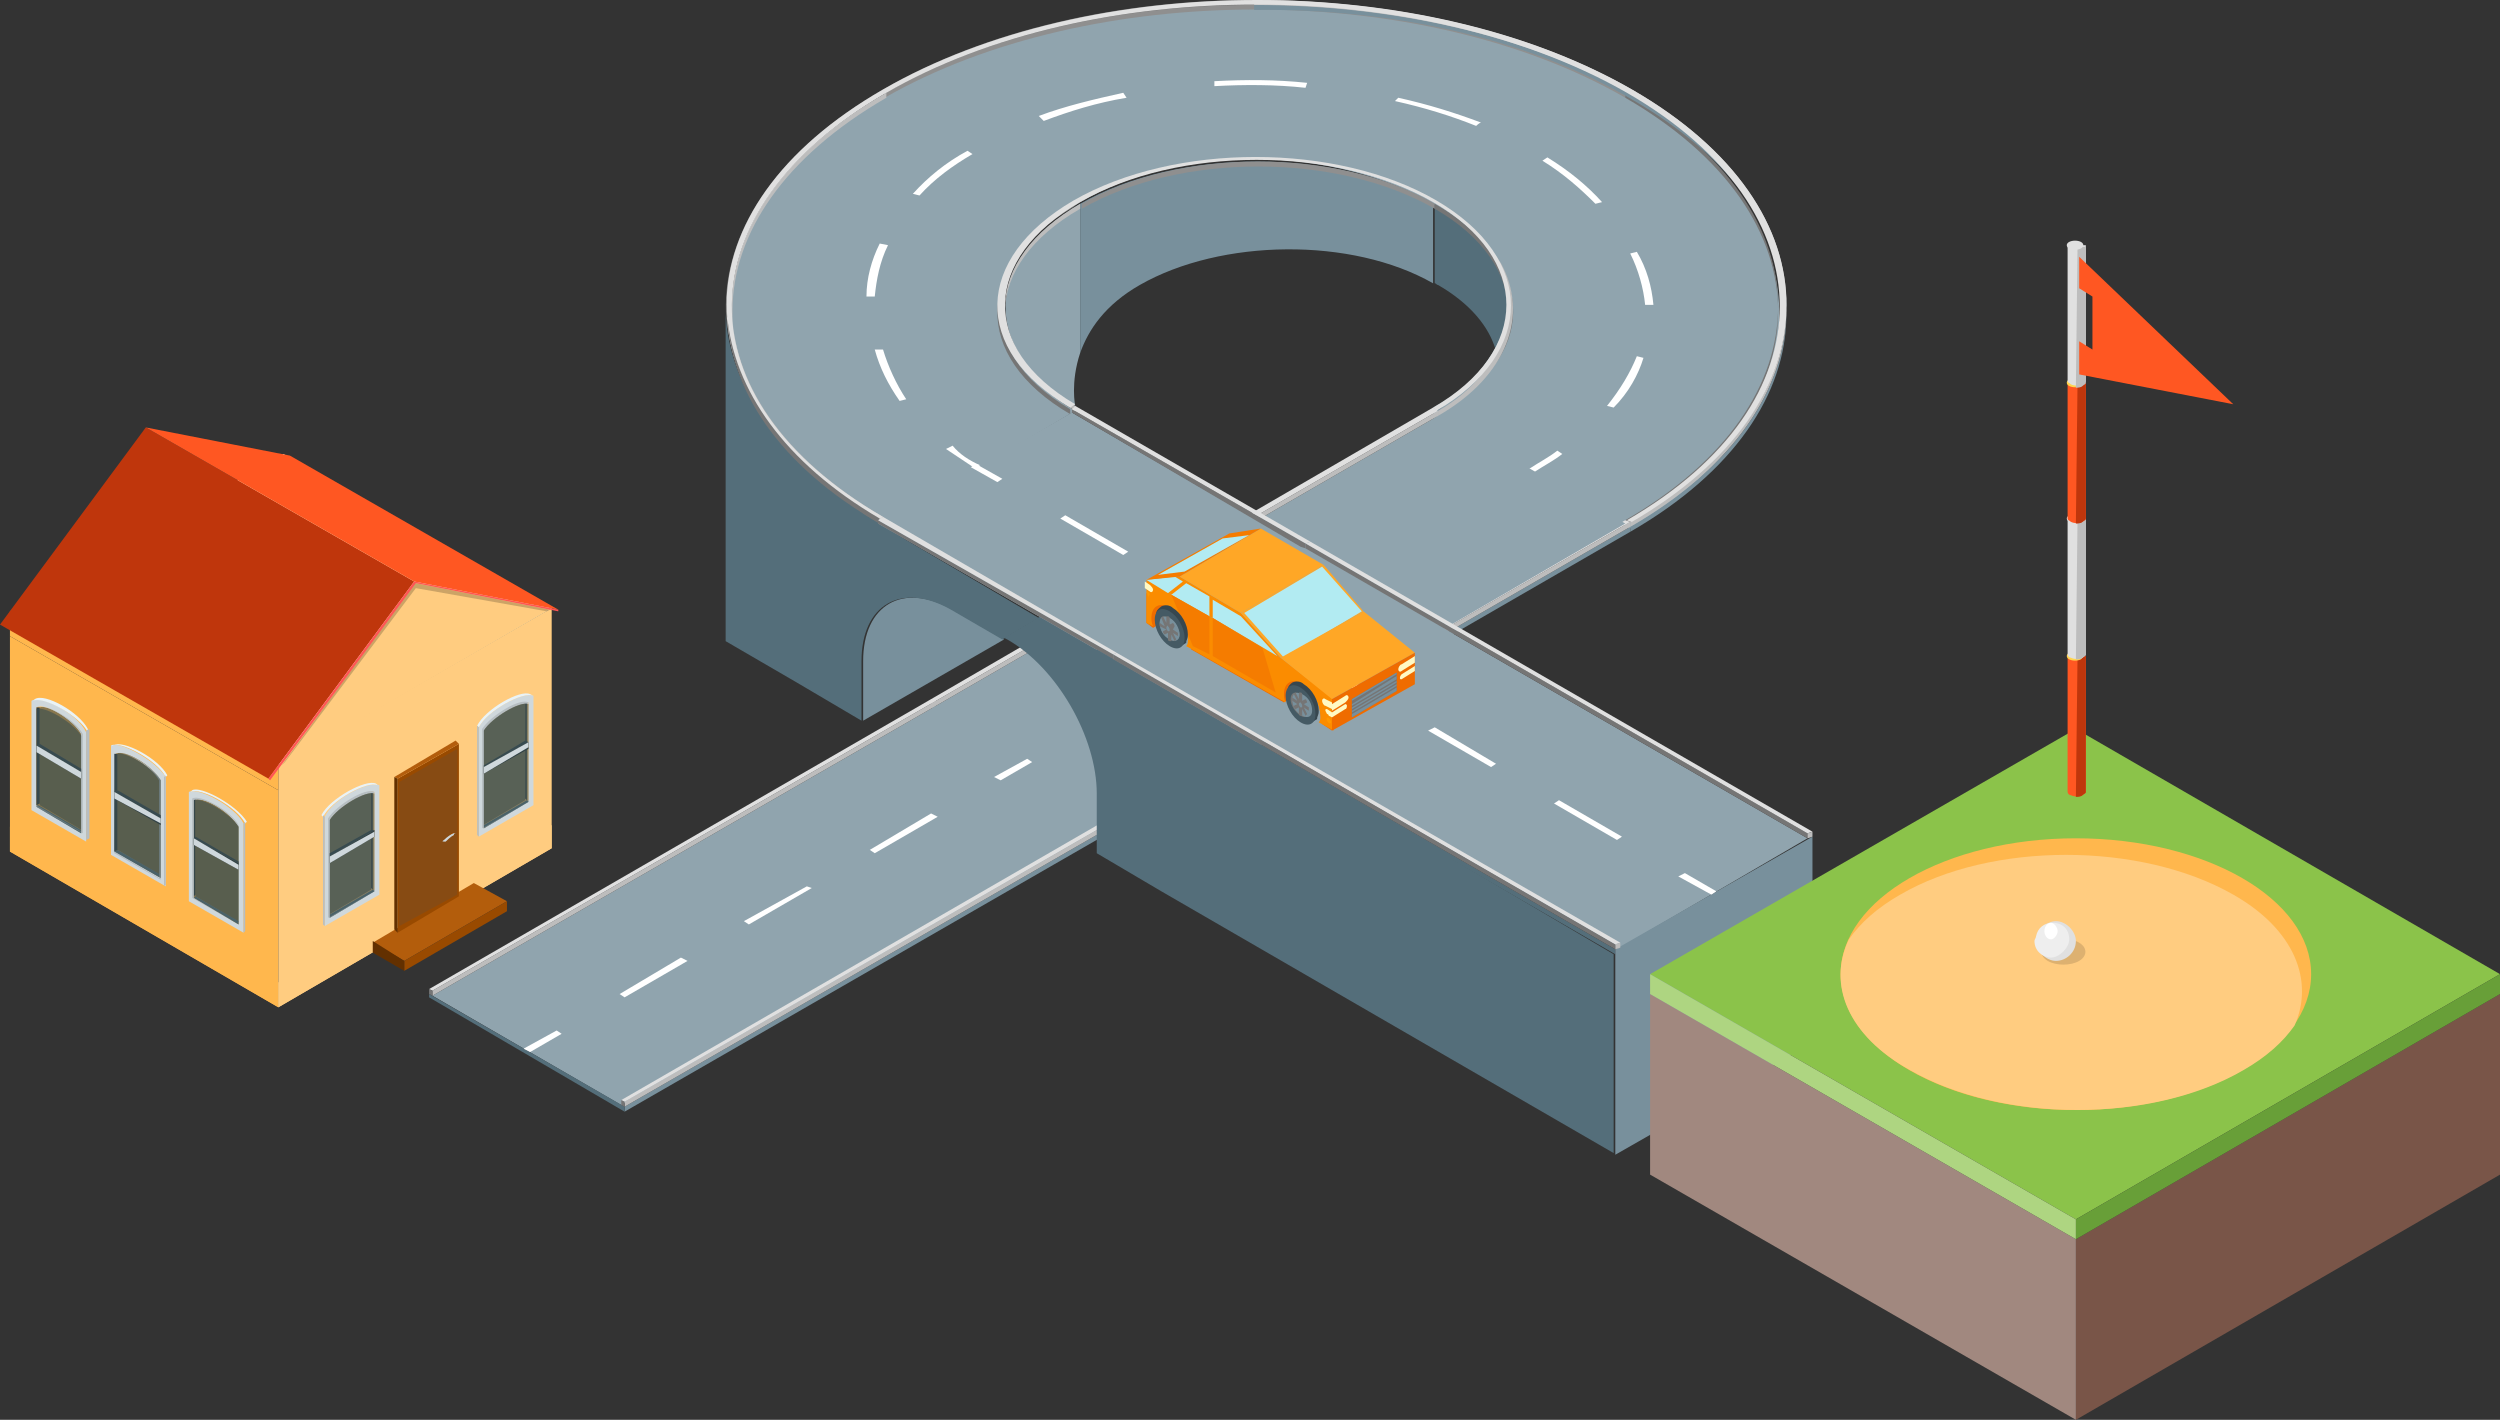 <?xml version="1.0" encoding="utf-8"?>
<!-- Generator: Adobe Illustrator 26.5.1, SVG Export Plug-In . SVG Version: 6.00 Build 0)  -->
<svg version="1.1" id="_レイヤー_2" xmlns="http://www.w3.org/2000/svg" xmlns:xlink="http://www.w3.org/1999/xlink" x="0px"
	 y="0px" viewBox="0 0 150.9 85.7" style="enable-background:new 0 0 150.9 85.7;" xml:space="preserve">
<rect x="0" y="0" width="150.9" height="85.7" fill="#333333" stroke="none"/>
<style type="text/css">
	.st0{fill:#90A4AE;}
	.st1{fill:#546E7A;}
	.st2{fill:#78909C;}
	.st3{fill:#757575;}
	.st4{fill:#BDBDBD;}
	.st5{fill:#8F8F8F;}
	.st6{fill:#E0E0E0;}
	.st7{fill:#FFFFFF;}
	.st8{fill:#EF6C00;}
	.st9{fill:#FB8C00;}
	.st10{fill:#B2EBF2;}
	.st11{fill:#F57C00;}
	.st12{fill:#FFF9C4;}
	.st13{fill:#FF9800;}
	.st14{fill:#37474F;}
	.st15{fill:#455A64;}
	.st16{fill:#FFA726;}
	.st17{fill:#795548;}
	.st18{fill:#A1887F;}
	.st19{fill:#8BC34A;}
	.st20{fill:#689F38;}
	.st21{fill:#AED581;}
	.st22{fill:#FFB74D;}
	.st23{fill:#FFCC80;}
	.st24{fill:#FF5722;}
	.st25{fill:#BF360C;}
	.st26{fill:#FFD54F;}
	.st27{opacity:0.5;fill:#BD9760;enable-background:new    ;}
	.st28{fill:#EEEEEE;}
	.st29{fill:#FFF7D1;}
	.st30{opacity:0.2;}
	.st31{fill:#FF5555;}
	.st32{fill:#B35D0C;}
	.st33{fill:#994A00;}
	.st34{fill:#633000;}
	.st35{fill:#874B13;}
	.st36{fill:#914600;}
	.st37{fill:#7E9BA8;}
	.st38{fill:#B0BEC5;}
	.st39{fill:#CFD8DC;}
	.st40{fill:#C2CBCF;}
	.st41{opacity:0.6;fill:#3A4D4F;enable-background:new    ;}
	.st42{fill:#648391;}
	.st43{fill:#314047;}
	.st44{fill:#E9F3F7;}
	.st45{fill:#B6BEC2;}
	.st46{fill:#263238;}
	.st47{fill:#374952;}
</style>
<g id="_中身">
	<g>
		<g>
			<path class="st0" d="M64.9,24.5c0,0-0.3-1.4,0.3-3.2v-9C59.4,15.7,59.1,21.1,64.9,24.5z"/>
			<path class="st1" d="M86.5,24.6l0.2,2.9c3-1.7,4.2-4.1,3.5-6.4C89.5,22.4,88.3,23.6,86.5,24.6z"/>
			<path class="st2" d="M65.2,12.3v9c0.5-1.4,1.5-2.9,3.6-4.1c4.9-2.8,12.8-2.9,17.7-0.1v-4.8C80.7,8.9,71.1,8.9,65.2,12.3
				L65.2,12.3z"/>
			<path class="st1" d="M86.6,12.3v4.8c0.1,0,0.1,0.1,0.2,0.1c1.9,1.1,3.1,2.5,3.5,4C91.9,18.1,90.7,14.7,86.6,12.3L86.6,12.3z"/>
		</g>
		<g>
			<g>
				<path class="st0" d="M64.9,24.8c-6.1-3.6-5.9-9.1,0.3-12.6c6.2-3.6,15.3-3.4,21.5,0.2c6.2,3.6,5.4,8.5-0.2,12.6
					c-0.1,0,11.8,6.9,11.9,6.9c12.2-7,11.9-19.2-0.3-26.2s-32.5-7-44.7,0c-12.1,7-12.5,19-0.4,26.1L64.9,24.8L64.9,24.8z"/>
				<g>
					<path class="st3" d="M86.6,12.6c5.9,3.4,5.9,9,0,12.4l0.6-0.4c5.9-3.4,5.3-8.9-0.6-12.3V12.6L86.6,12.6z"/>
					<path class="st4" d="M90.6,15.9c1.7,3.1,0.4,6.8-3.8,9.2c0,0,0-0.2,0-0.3c3.9-2.2,4.8-6,4.1-7.8C90.2,15.3,89.8,14.7,90.6,15.9
						z"/>
					<path class="st3" d="M65.4,12c-6.2,3.6-6.9,9.1-0.8,12.7v0.3c-6-3.5-5.8-9,0.2-12.5C65.2,12.1,65.7,12,65.4,12L65.4,12z"/>
					<path class="st5" d="M86.6,12.3c-5.9-3.4-15.4-3.4-21.3,0v0.3c5.9-3.4,15.4-3.4,21.3,0V12.3z"/>
					<path class="st4" d="M65.2,12.3c-5.9,3.4-6.1,8.8-0.3,12.2v0.3c-5.8-3.4-5.6-8.8,0.3-12.2C65.2,12.6,65.2,12.3,65.2,12.3z"/>
					<path class="st6" d="M86.5,24.6c0,0,0.1,0.1,0.2,0.2c6-3.5,6-9.2,0-12.7c-6-3.5-15.8-3.5-21.9,0c-6,3.5-6.2,9-0.2,12.5l0.3-0.2
						c-5.8-3.4-5.6-8.8,0.3-12.2c5.9-3.4,15.4-3.4,21.3,0S92.4,21.2,86.5,24.6z"/>
				</g>
				<g>
					<path class="st5" d="M98.1,5.9c-12.3-7.1-32.3-7.1-44.7,0V5.6c12.3-7.1,32.3-7.1,44.7,0V5.9z"/>
					<path class="st3" d="M98.1,5.6c12.3,7.1,12.3,18.7,0,25.8v0.3c12.3-7.1,12.3-18.7,0-25.8C98.1,5.9,98.1,5.6,98.1,5.6z"/>
					<path class="st4" d="M53.5,5.9C41.2,13,41.1,24.4,53.3,31.5v-0.3c-12.2-7.1-12.2-18.5,0.2-25.6C53.5,5.6,53.5,5.9,53.5,5.9z"/>
					<path class="st3" d="M75.7,0.3c-8.1,0-16.2,1.8-22.4,5.4c-12.5,7.2-12.6,18.7-0.3,26v-0.3c-12.4-7.2-12.2-18.8,0.3-26
						C59.5,1.8,67.6,0,75.7,0V0.3z"/>
					<path class="st2" d="M75.7,0.3C84,0.2,92.2,2,98.5,5.7c12.5,7.2,12.4,18.9-0.1,26.1v0.3C110.9,24.9,111,13.2,98.5,6
						C92.2,2.3,84,0.5,75.7,0.6C75.7,0.6,75.7,0.3,75.7,0.3z"/>
					<path class="st4" d="M75.7,0C84,0,92.2,1.8,98.5,5.4c12.5,7.2,12.4,18.9-0.1,26.1v0.3c12.5-7.2,12.6-18.9,0.1-26.1
						C92.2,2.1,84,0.3,75.7,0.3C75.7,0.3,75.7,0,75.7,0z"/>
					<path class="st6" d="M98.5,5.4C86-1.8,65.8-1.8,53.3,5.4c-12.5,7.2-12.6,18.7-0.3,26l0.3-0.2C41,24.1,41.2,12.7,53.5,5.6
						c12.3-7.1,32.3-7.1,44.7,0c12.3,7.1,12.3,18.7,0,25.8c0,0,0,0,0,0c0.2,0.1,0.3,0.1,0.3,0.1C110.9,24.3,111,12.6,98.5,5.4
						L98.5,5.4z"/>
				</g>
				<g>
					<path class="st7" d="M59.2,28.1l-0.3,0.2c-0.6-0.4-1.2-0.8-1.8-1.2l0.4-0.2C57.9,27.4,58.5,27.8,59.2,28.1z"/>
					<path class="st7" d="M97.4,24.6L97,24.5c0.8-1,1.4-2,1.8-3l0.4,0.1C98.9,22.6,98.3,23.7,97.4,24.6z M99.8,18.4h-0.5
						c-0.1-1-0.4-2.1-0.9-3.1l0.4-0.1C99.4,16.2,99.7,17.3,99.8,18.4L99.8,18.4z M96.7,12.2l-0.4,0.1c-0.9-0.9-1.9-1.8-3.2-2.6
						l0.3-0.2C94.7,10.3,95.8,11.2,96.7,12.2L96.7,12.2z M89.1,7.6c-1.5-0.6-3.1-1.1-4.9-1.5l0.2-0.2c1.8,0.4,3.4,0.9,5,1.5
						C89.3,7.4,89.1,7.6,89.1,7.6z M54.7,24.1l-0.4,0.1c-0.7-1-1.2-2-1.5-3.1l0.5,0C53.6,22.1,54.1,23.2,54.7,24.1z M78.8,5.3
						c-1.8-0.2-3.7-0.2-5.5-0.1l0-0.3c1.9-0.1,3.7-0.1,5.6,0.1L78.8,5.3L78.8,5.3z M52.8,17.9h-0.5c0-1.1,0.3-2.2,0.8-3.2l0.5,0.1
						C53.1,15.8,52.9,16.9,52.8,17.9L52.8,17.9z M68,5.9c-1.8,0.3-3.4,0.8-5,1.4L62.7,7c1.6-0.6,3.3-1,5.1-1.4L68,5.9z M55.5,11.8
						l-0.4-0.1c0.9-1,2-1.9,3.3-2.6l0.3,0.2C57.5,10,56.4,10.8,55.5,11.8L55.5,11.8z"/>
					<path class="st7" d="M94.3,27.4L94,27.2c-0.5,0.4-1.1,0.7-1.7,1.1c0.1,0.1,0.2,0.1,0.3,0.2C93.2,28.1,93.8,27.8,94.3,27.4z"/>
				</g>
			</g>
			<g>
				<g>
					<polygon class="st2" points="98.4,32.1 68.1,49.6 68.1,49.3 98.4,31.8 					"/>
					<polygon class="st1" points="56.2,42.7 68.1,49.6 68.1,49.3 56.2,42.5 					"/>
				</g>
				<polygon class="st3" points="56.2,42.5 56.2,42.2 56.5,42.3 56.5,42.6 				"/>
				<g>
					<polygon class="st4" points="98.4,31.8 68.1,49.3 68.1,49 98.4,31.5 					"/>
					<polygon class="st6" points="98.1,31.4 98.4,31.5 68.1,49 67.8,48.9 					"/>
					<polygon class="st3" points="67.8,49.2 67.8,48.9 68.1,49 68.1,49.3 					"/>
				</g>
				<g>
					<polygon class="st7" points="92.3,28.3 90.4,29.4 90.7,29.6 92.6,28.5 					"/>
					<polygon class="st7" points="67.7,42.5 68,42.7 71.8,40.5 71.5,40.3 					"/>
					<polygon class="st7" points="82.8,33.8 83.1,34 86.9,31.8 86.6,31.6 					"/>
					<polygon class="st7" points="75.2,38.1 75.6,38.3 79.4,36.1 79,35.9 					"/>
					<polygon class="st7" points="62,45.8 62.3,46 64.2,44.9 63.9,44.7 					"/>
				</g>
			</g>
			<g>
				<g>
					<polygon class="st0" points="86.8,25.1 56.5,42.6 26.1,60.1 37.5,66.7 67.8,49.2 98.1,31.6 					"/>
					<polygon class="st2" points="68.1,49.6 37.7,67.1 37.7,66.8 68.1,49.3 					"/>
					<polygon class="st1" points="25.9,60.2 37.7,67.1 37.7,66.8 25.9,60 					"/>
				</g>
				<g>
					<polygon class="st4" points="56.5,42.3 26.1,59.8 26.1,60.1 56.5,42.6 86.8,25.1 86.8,24.8 					"/>
					<polygon class="st6" points="86.5,24.6 56.2,42.2 25.9,59.7 26.1,59.8 56.5,42.3 86.8,24.8 					"/>
					<polygon class="st3" points="25.9,60 25.9,59.7 26.1,59.8 26.1,60.1 					"/>
				</g>
				<g>
					<polygon class="st4" points="68.1,49.3 37.7,66.8 37.7,66.5 68.1,49 					"/>
					<polygon class="st6" points="67.8,48.9 68.1,49 37.7,66.5 37.5,66.4 					"/>
					<polygon class="st3" points="37.5,66.7 37.5,66.4 37.7,66.5 37.7,66.8 					"/>
				</g>
				<g>
					<polygon class="st7" points="62,45.8 60,46.9 60.4,47.1 62.3,46 					"/>
					<polygon class="st7" points="37.4,60 37.7,60.2 41.5,58 41.1,57.8 					"/>
					<polygon class="st7" points="52.5,51.3 52.8,51.5 56.6,49.3 56.2,49.1 					"/>
					<polygon class="st7" points="44.9,55.6 45.2,55.8 49,53.6 48.7,53.5 					"/>
					<polygon class="st7" points="31.6,63.3 32,63.5 33.9,62.4 33.6,62.2 					"/>
				</g>
			</g>
		</g>
		<g>
			<g>
				<polygon class="st2" points="65.6,35.7 57,31.1 54.7,32.5 62.9,37.3 				"/>
				<path class="st2" d="M52.1,39.9v3.6l8.5-4.9l-3.1-1.8C54.5,35.1,52.1,36.5,52.1,39.9L52.1,39.9z"/>
				<path class="st1" d="M66.2,39.2l-3.4-2l-2.2,1.3l0.2,0.1c3,1.7,5.4,5.9,5.4,9.3v3.6l3.9,2.3l27.3,15.8V57.6L66.2,39.2L66.2,39.2
					z"/>
				<g>
					<polygon class="st1" points="43.9,17.9 43.9,18 43.9,17.9 					"/>
					<path class="st1" d="M43.9,18.9l0-1C43.9,18.3,43.9,18.6,43.9,18.9z"/>
					<path class="st1" d="M54.7,32.6L52.1,31l-0.3-0.4c-5.2-3.4-7.8-7.5-8-11.7l0,19.8l4.3,2.5l3.9,2.3l0,0v-3.6
						c0-3.4,2.4-4.8,5.4-3.1l3.1,1.8l2.2-1.3L54.7,32.6z"/>
				</g>
			</g>
			<path class="st3" d="M43.9,18.9C43.9,18.9,43.9,18.9,43.9,18.9c0.1,4.6,3.1,9.2,9.2,12.7v-0.3c-5.8-3.4-8.8-7.8-9.2-12.2
				C43.9,19.6,43.9,19.5,43.9,18.9L43.9,18.9z"/>
			<g>
				<polygon class="st0" points="78.8,33.1 64.7,24.9 53,31.6 67.2,39.8 				"/>
				<g>
					<polygon class="st3" points="78.8,33.1 78.5,33 64.7,24.9 64.7,24.7 78.8,32.8 					"/>
					<polygon class="st6" points="79.1,32.7 64.9,24.5 64.7,24.7 78.8,32.8 					"/>
					<polygon class="st3" points="93.4,54 93.4,53.7 93.2,53.8 93.2,54.1 					"/>
				</g>
				<g>
					<polygon class="st3" points="67.2,39.5 53,31.4 53,31.6 67.2,39.8 					"/>
					<polygon class="st6" points="67.4,39.4 53.3,31.2 53,31.4 67.2,39.5 					"/>
				</g>
			</g>
			<g>
				<g>
					<polygon class="st0" points="97.8,57.2 109.1,50.6 78.8,33.1 67.4,39.6 					"/>
					<polygon class="st1" points="66.2,39.5 97.5,57.6 97.5,57.3 66.2,39.2 					"/>
					<polygon class="st2" points="109.4,62.9 97.5,69.7 97.5,57.3 109.4,50.5 					"/>
				</g>
				<g>
					<polygon class="st3" points="109.1,50.3 109.1,50.6 78.8,33.1 78.8,32.8 					"/>
					<polygon class="st6" points="109.1,50.3 109.4,50.2 79.1,32.7 78.8,32.8 					"/>
					<polygon class="st4" points="109.4,50.5 109.4,50.2 109.1,50.3 109.1,50.6 					"/>
				</g>
				<g>
					<polygon class="st3" points="67.2,39.8 97.5,57.3 97.5,57 67.2,39.5 					"/>
					<polygon class="st6" points="67.4,39.4 67.2,39.5 97.5,57 97.8,56.9 					"/>
					<polygon class="st4" points="97.8,57.2 97.8,56.9 97.5,57 97.5,57.3 					"/>
				</g>
				<g>
					<polygon class="st7" points="73.3,36.3 73.3,36.3 71.9,35.5 71.6,35.7 72.9,36.5 74.9,37.6 75.2,37.4 					"/>
					<polygon class="st7" points="97.9,50.5 97.6,50.7 93.8,48.5 94.1,48.3 					"/>
					<polygon class="st7" points="82.8,41.8 82.4,42 78.7,39.8 79,39.6 					"/>
					<polygon class="st7" points="90.3,46.1 90,46.3 86.2,44.1 86.6,43.9 					"/>
					<polygon class="st7" points="103.6,53.8 103.3,54 101.3,52.9 101.7,52.7 					"/>
				</g>
			</g>
		</g>
		<g>
			<polygon class="st7" points="68.1,33.3 67.8,33.5 64,31.3 64.3,31.1 			"/>
			<polygon class="st7" points="58.6,28.2 60.2,29.1 60.5,28.9 58.9,28 			"/>
		</g>
		<g>
			<g>
				<polygon class="st8" points="69.2,35.8 80.4,42.3 80.4,44.1 79.8,43.7 79.4,41.2 77.5,42.4 71.9,39.2 71.6,36.6 69.6,37.9 
					69.2,37.6 				"/>
				<path class="st9" d="M77.3,39.7L69.2,35v2.6l0.4,0.2c-0.1-0.2-0.1-0.4-0.1-0.5c0-0.7,0.5-1,1.1-0.6s1.1,1.2,1.1,1.9
					c0,0.2,0,0.3-0.1,0.4l6,3.4c-0.1-0.2-0.1-0.4-0.1-0.5c0-0.7,0.5-1,1.1-0.6s1.1,1.2,1.1,1.9c0,0.2,0,0.3-0.1,0.4l0.9,0.5v-1.9
					L77.3,39.7L77.3,39.7z"/>
				<polygon class="st9" points="77.3,39.7 69.2,35 71.2,34.8 74.9,37 				"/>
				<polygon class="st10" points="73.2,36.2 74.9,37.2 77.1,39.6 73.2,37.3 				"/>
				<polygon class="st11" points="73.2,39.6 77,41.8 76.2,39.1 73.2,37.3 				"/>
				<polygon class="st10" points="73,37.2 70.7,35.9 71.6,35.2 73,36 				"/>
				<polygon class="st11" points="73,37.2 70.7,35.9 72,39 73,39.5 				"/>
				<polygon class="st10" points="70.9,34.8 69.2,35 70.5,35.8 71.4,35.1 				"/>
				<path class="st12" d="M69.4,35.7l-0.3-0.2v-0.4l0.3,0.2c0.1,0.1,0.2,0.2,0.2,0.3l0,0C69.6,35.7,69.5,35.8,69.4,35.7L69.4,35.7z"
					/>
				<path class="st13" d="M69.3,36L69.3,36l-0.1-0.3l0.1,0c0,0,0.1,0.1,0.1,0.2L69.3,36C69.4,36,69.3,36.1,69.3,36L69.3,36z"/>
				<path class="st12" d="M80,42.6l0.4,0.2v-0.4L80,42.2c-0.1-0.1-0.2,0-0.2,0.1l0,0C79.8,42.4,79.9,42.6,80,42.6L80,42.6z"/>
				<path class="st12" d="M80.2,43.2l0.2,0.1V43l-0.3-0.2c-0.1,0-0.1,0-0.1,0.1l0.1,0.2C80.2,43.1,80.2,43.2,80.2,43.2z"/>
				<ellipse transform="matrix(0.866 -0.5 0.5 0.866 -10.997 45.919)" class="st13" cx="80.2" cy="43.5" rx="0.1" ry="0.2"/>
				<g>
					<g>
						<path class="st14" d="M77.7,41.9c0,0.6,0.4,1.3,0.9,1.6c0.5,0.3,0.4,0.2,0.9-0.1c0-0.2,0.1-0.2,0.1-0.5c0-0.6-0.4-1.3-0.9-1.6
							c-0.2-0.2-0.5-0.2-0.7-0.1C77.6,41.5,77.8,41.6,77.7,41.9L77.7,41.9z"/>
						<path class="st15" d="M77.6,42c0,0.6,0.4,1.3,0.9,1.6c0.5,0.3,0.9,0.1,0.9-0.5c0-0.6-0.4-1.3-0.9-1.6
							C78,41.2,77.6,41.4,77.6,42z"/>
						<path class="st3" d="M77.9,42.2c0,0.4,0.3,0.8,0.6,1c0.3,0.2,0.6,0,0.6-0.3s-0.3-0.8-0.6-1C78.2,41.7,77.9,41.8,77.9,42.2z"/>
						<path class="st2" d="M78,42.2c0,0.4,0.2,0.8,0.6,1s0.6,0,0.6-0.3c0-0.4-0.2-0.8-0.6-1S78,41.9,78,42.2z"/>
						<path class="st3" d="M78.1,41.9c0,0,0.1-0.1,0.1-0.1l0.2,0.4v-0.4c0,0,0.1,0,0.1,0c0,0,0.1,0,0.1,0.1v0.4l0.2-0.1
							c0.1,0.1,0.1,0.2,0.1,0.2l-0.2,0.1l0.3,0.2c0,0,0,0.1,0,0.1c0,0,0,0.1,0,0.1l-0.3-0.2l0.2,0.4c0,0-0.1,0.1-0.1,0.1l-0.2-0.4
							v0.4c0,0-0.1,0-0.1,0c0,0-0.1,0-0.1-0.1v-0.4l-0.2,0.1c-0.1-0.1-0.1-0.1-0.1-0.2l0.2-0.1L78,42.3c0,0,0-0.1,0-0.1
							c0,0,0-0.1,0-0.1l0.3,0.2L78.1,41.9L78.1,41.9z"/>
						<path class="st3" d="M78.3,42.4c0,0.1,0.1,0.3,0.2,0.3c0.1,0.1,0.2,0,0.2-0.1s-0.1-0.3-0.2-0.3C78.4,42.2,78.3,42.3,78.3,42.4
							z"/>
						<path class="st2" d="M78.4,42.5c0,0.1,0.1,0.2,0.1,0.2c0.1,0,0.1,0,0.1-0.1s-0.1-0.2-0.1-0.2S78.4,42.4,78.4,42.5z"/>
					</g>
					<g>
						<path class="st14" d="M69.8,37.3c0,0.6,0.4,1.3,0.9,1.6c0.5,0.3,0.4,0.2,0.9-0.1c0-0.2,0.1-0.2,0.1-0.5c0-0.6-0.4-1.3-0.9-1.6
							c-0.2-0.2-0.5-0.2-0.7-0.1C69.7,36.9,69.8,37,69.8,37.3L69.8,37.3z"/>
						<path class="st15" d="M69.7,37.4c0,0.6,0.4,1.3,0.9,1.6s0.9,0.1,0.9-0.5c0-0.6-0.4-1.3-0.9-1.6C70.1,36.6,69.7,36.8,69.7,37.4
							z"/>
						<path class="st3" d="M70,37.6c0,0.4,0.3,0.8,0.6,1c0.3,0.2,0.6,0,0.6-0.3s-0.3-0.8-0.6-1C70.2,37.1,70,37.2,70,37.6z"/>
						<path class="st2" d="M70,37.6c0,0.4,0.2,0.8,0.6,1s0.6,0,0.6-0.3s-0.2-0.8-0.6-1S70,37.3,70,37.6z"/>
						<path class="st3" d="M70.1,37.3c0,0,0.1-0.1,0.1-0.1l0.2,0.4v-0.4c0,0,0.1,0,0.1,0c0,0,0.1,0,0.1,0.1v0.4l0.2-0.1
							c0.1,0.1,0.1,0.2,0.1,0.2L70.8,38l0.3,0.2c0,0,0,0.1,0,0.1c0,0,0,0.1,0,0.1l-0.3-0.2l0.2,0.4c0,0-0.1,0.1-0.1,0.1l-0.2-0.4
							v0.4c0,0-0.1,0-0.1,0c0,0-0.1,0-0.1-0.1v-0.4l-0.2,0.1c-0.1-0.1-0.1-0.1-0.1-0.2l0.2-0.1L70,37.8c0,0,0-0.1,0-0.1
							c0,0,0-0.1,0-0.1l0.3,0.2L70.1,37.3L70.1,37.3z"/>
						<path class="st3" d="M70.4,37.8c0,0.1,0.1,0.3,0.2,0.3c0.1,0.1,0.2,0,0.2-0.1s-0.1-0.3-0.2-0.3C70.5,37.7,70.4,37.7,70.4,37.8
							z"/>
						<path class="st2" d="M70.4,37.9c0,0.1,0.1,0.2,0.1,0.2c0.1,0,0.1,0,0.1-0.1s-0.1-0.2-0.1-0.2C70.5,37.7,70.4,37.8,70.4,37.9z"
							/>
					</g>
				</g>
			</g>
			<g>
				<polygon class="st16" points="77.3,39.7 82.3,36.9 79.9,34.1 74.9,37 				"/>
				<polygon class="st10" points="77.5,39.7 82.2,36.9 79.8,34.2 75.1,37 				"/>
			</g>
			<polygon class="st16" points="77.3,39.7 82.3,36.9 85.4,39.4 80.4,42.2 			"/>
			<polygon class="st8" points="80.4,44.1 85.4,41.3 85.4,39.4 80.4,42.2 			"/>
			<g>
				<path class="st12" d="M80.4,42.9l0.8-0.5c0.1-0.1,0.2-0.2,0.2-0.3l0,0c0-0.1-0.1-0.2-0.2-0.1l-0.8,0.5V42.9L80.4,42.9z"/>
				<path class="st12" d="M80.4,43.3l0.8-0.5c0.1,0,0.1-0.2,0.1-0.2l0,0c0-0.1-0.1-0.1-0.1-0.1L80.4,43V43.3z"/>
			</g>
			<g>
				<path class="st12" d="M85.4,40l-0.8,0.5c-0.1,0.1-0.2,0-0.2-0.1l0,0c0-0.1,0.1-0.3,0.2-0.3l0.8-0.5V40L85.4,40z"/>
				<path class="st12" d="M85.4,40.5l-0.8,0.5c-0.1,0-0.1,0-0.1-0.1l0,0c0-0.1,0.1-0.2,0.1-0.2l0.8-0.5V40.5z"/>
			</g>
			<polygon class="st16" points="71.2,34.8 74.9,37 79.9,34.1 76.1,31.9 			"/>
			<polygon class="st11" points="71.2,34.8 76.1,31.9 74.2,32.2 69.2,35 			"/>
			<polygon class="st10" points="71.5,34.5 75.4,32.3 73.8,32.5 69.9,34.7 			"/>
			<g>
				<polygon class="st3" points="81.6,43.3 84.3,41.7 84.3,40.6 81.6,42.2 				"/>
				<polygon class="st2" points="81.6,42.3 84.3,40.7 84.3,40.6 81.6,42.2 				"/>
				<polygon class="st2" points="81.6,42.6 84.3,41 84.3,40.8 81.6,42.5 				"/>
				<polygon class="st2" points="81.6,42.8 84.3,41.2 84.3,41.1 81.6,42.7 				"/>
				<polygon class="st2" points="81.6,43 84.3,41.4 84.3,41.3 81.6,42.9 				"/>
				<polygon class="st2" points="81.6,43.3 84.3,41.7 84.3,41.5 81.6,43.1 				"/>
			</g>
		</g>
		<g>
			<g>
				<polygon class="st17" points="150.9,60 125.3,74.8 125.3,85.7 150.9,70.9 				"/>
				<polygon class="st18" points="99.6,60 125.3,74.8 125.3,85.7 99.6,70.9 				"/>
				<polygon class="st19" points="150.9,58.8 125.3,73.6 99.6,58.8 125.3,44 				"/>
				<polygon class="st20" points="150.9,58.8 125.3,73.6 125.3,74.8 150.9,60 				"/>
				<polygon class="st21" points="99.6,58.8 125.3,73.6 125.3,74.8 99.6,60 				"/>
			</g>
			<g>
				<ellipse class="st22" cx="125.3" cy="58.8" rx="14.2" ry="8.2"/>
				<path class="st23" d="M134.8,54c-5.6-3.2-14.6-3.2-20.1,0c-1.4,0.8-2.4,1.7-3.1,2.7c-1.3,2.7-0.1,5.8,3.7,7.9
					c5.6,3.2,14.6,3.2,20.1,0c1.4-0.8,2.4-1.7,3.1-2.7C139.7,59.2,138.5,56.1,134.8,54z"/>
			</g>
			<g>
				<g>
					<path class="st24" d="M124.8,39.6v8.2c0,0.1,0.1,0.2,0.2,0.2c0.2,0.1,0.5,0.1,0.7,0c0.1-0.1,0.2-0.1,0.2-0.2v-8.2
						C125.8,39.6,124.8,39.6,124.8,39.6z"/>
					<path class="st25" d="M125.3,48.1c0.1,0,0.3,0,0.4-0.1s0.2-0.1,0.2-0.2v-8.2h-0.5L125.3,48.1L125.3,48.1z"/>
					<path class="st26" d="M125.6,39.8c-0.2,0.1-0.5,0.1-0.7,0c-0.2-0.1-0.2-0.3,0-0.4s0.5-0.1,0.7,0
						C125.8,39.5,125.8,39.6,125.6,39.8z"/>
				</g>
				<g>
					<path class="st6" d="M124.8,31.3v8.2c0,0.1,0.1,0.2,0.2,0.2c0.2,0.1,0.5,0.1,0.7,0c0.1-0.1,0.2-0.1,0.2-0.2v-8.2H124.8z"/>
					<path class="st4" d="M125.3,39.8c0.1,0,0.3,0,0.4-0.1s0.2-0.1,0.2-0.2v-8.2h-0.5L125.3,39.8L125.3,39.8z"/>
					<path class="st6" d="M125.6,31.5c-0.2,0.1-0.5,0.1-0.7,0c-0.2-0.1-0.2-0.3,0-0.4s0.5-0.1,0.7,0
						C125.8,31.2,125.8,31.4,125.6,31.5z"/>
				</g>
				<g>
					<path class="st24" d="M124.8,23.1v8.2c0,0.1,0.1,0.1,0.2,0.2c0.2,0.1,0.5,0.1,0.7,0c0.1-0.1,0.2-0.1,0.2-0.2v-8.2H124.8z"/>
					<path class="st25" d="M125.3,31.6c0.1,0,0.3,0,0.4-0.1s0.2-0.1,0.2-0.2v-8.2h-0.5L125.3,31.6L125.3,31.6z"/>
					<path class="st26" d="M125.6,23.3c-0.2,0.1-0.5,0.1-0.7,0c-0.2-0.1-0.2-0.3,0-0.4s0.5-0.1,0.7,0
						C125.8,23,125.8,23.2,125.6,23.3z"/>
				</g>
				<g>
					<path class="st6" d="M124.8,14.8v8.2c0,0.1,0.1,0.1,0.2,0.2c0.2,0.1,0.5,0.1,0.7,0c0.1-0.1,0.2-0.1,0.2-0.2v-8.2H124.8z"/>
					<path class="st4" d="M125.3,23.4c0.1,0,0.3,0,0.4-0.1s0.2-0.1,0.2-0.2v-8.2h-0.5L125.3,23.4L125.3,23.4z"/>
					<path class="st6" d="M125.6,15c-0.2,0.1-0.5,0.1-0.7,0c-0.2-0.1-0.2-0.3,0-0.4s0.5-0.1,0.7,0C125.8,14.7,125.8,14.9,125.6,15z"
						/>
				</g>
				<polygon class="st24" points="125.5,15.5 125.5,17.4 126.3,17.9 126.3,21.1 125.5,20.6 125.5,22.6 134.8,24.4 				"/>
			</g>
			<path class="st27" d="M125.5,56.9c0.5,0.3,0.5,0.8,0,1.1c-0.5,0.3-1.4,0.3-1.9,0c-0.5-0.3-0.5-0.8,0-1.1
				C124.1,56.6,125,56.6,125.5,56.9z"/>
			<g>
				<path class="st6" d="M125.3,56.8c0,0.7-0.6,1.2-1.2,1.2s-1.2-0.6-1.2-1.2s0.6-1.2,1.2-1.2S125.3,56.2,125.3,56.8z"/>
				<path class="st28" d="M124.9,56.7c0-0.6-0.4-1-1-1c-0.5,0-0.9,0.3-1,0.8c0,0.1-0.1,0.2-0.1,0.3c0,0.6,0.5,1,1,1
					S124.9,57.2,124.9,56.7L124.9,56.7z"/>
				<path class="st7" d="M124.2,56.2c0,0.2-0.2,0.5-0.4,0.5s-0.4-0.2-0.4-0.5s0.2-0.5,0.4-0.5S124.2,56,124.2,56.2z"/>
			</g>
		</g>
		<g>
			<polygon class="st22" points="16.8,47.7 0.6,38.4 0.6,51.4 16.8,60.8 			"/>
			<polygon class="st23" points="33.3,36.7 33.3,38.2 33.3,51.2 16.8,60.8 16.8,47.7 16.8,46.2 			"/>
			<polygon class="st22" points="16.8,46.2 0.6,36.9 0.6,38.4 16.8,47.7 			"/>
			<polygon class="st22" points="16.8,59.3 0.6,49.9 0.6,51.4 16.8,60.8 			"/>
			<polygon class="st23" points="16.8,59.3 33.3,49.8 33.3,51.2 16.8,60.8 			"/>
			<polygon class="st29" points="17.1,27.4 33.3,36.7 16.8,46.2 0.6,36.9 			"/>
			<polygon class="st23" points="25,35.1 33.3,36.7 16.8,46.3 			"/>
			<polygon class="st25" points="25,35.1 8.8,25.8 0,37.7 16.2,47 			"/>
			<polygon class="st24" points="17.5,27.5 8.8,25.8 25,35.1 33.7,36.8 			"/>
			<g class="st30">
				<polygon points="17.2,46 25.1,35.5 33,36.9 33.2,36.8 25.1,35.2 25,35.2 17,46.2 				"/>
			</g>
			<polygon class="st31" points="16.3,47.1 25.1,35.2 33.7,36.9 33.7,36.8 25,35.1 25,35.1 16.2,47 			"/>
			<g>
				<polygon class="st32" points="24.4,58 30.6,54.4 28.6,53.3 22.5,56.9 				"/>
				<polygon class="st33" points="24.4,58.6 30.6,55 30.6,54.4 24.4,58 				"/>
				<polygon class="st34" points="22.5,57.5 24.4,58.6 24.4,58 22.5,56.8 				"/>
			</g>
			<g>
				<g>
					<polygon class="st33" points="24,56.3 27.7,54.1 27.7,44.9 24,47 					"/>
					<polygon class="st32" points="27.5,44.7 27.7,44.9 24,47 23.8,46.9 					"/>
					<polygon class="st34" points="24,47 24,56.3 23.8,56.1 23.8,46.9 					"/>
				</g>
				<g>
					<polygon class="st35" points="24.1,55.9 27.6,54 27.6,45.2 24.1,47.2 					"/>
					<path class="st35" d="M27.2,50.9L27.2,50.9c0,0,0.1-0.1,0.1-0.2v-1c0,0,0-0.1-0.1,0h0c0,0-0.1,0.1-0.1,0.2L27.2,50.9
						C27.1,50.9,27.2,50.9,27.2,50.9z"/>
				</g>
				<g>
					<g>
						<path class="st36" d="M27.2,50.4C27.2,50.4,27.2,50.5,27.2,50.4c0.1,0,0.2,0,0.2-0.1s0-0.1-0.1,0
							C27.2,50.2,27.2,50.3,27.2,50.4z"/>
						<g>
							<polygon class="st37" points="27.3,50.2 27.3,50.2 27.3,50.2 							"/>
							<path class="st32" d="M27.2,50.2C27.2,50.2,27.3,50.2,27.2,50.2L27.2,50.2L27.2,50.2C27.3,50.2,27.3,50.2,27.2,50.2
								c0,0-0.1,0.1-0.1,0.2c0,0,0,0,0,0l0,0l0,0c0,0,0,0,0,0l0,0c0,0,0,0,0,0C27.1,50.3,27.2,50.2,27.2,50.2L27.2,50.2z"/>
						</g>
					</g>
					<g>
						<path class="st38" d="M27.2,50.4C27.2,50.4,27.3,50.4,27.2,50.4C27.3,50.4,27.3,50.3,27.2,50.4C27.3,50.3,27.3,50.3,27.2,50.4
							C27.3,50.3,27.2,50.4,27.2,50.4z"/>
						<g>
							<polygon class="st37" points="27.4,50.3 27.4,50.3 27.4,50.3 							"/>
							<path class="st32" d="M27.3,50.3C27.3,50.3,27.3,50.3,27.3,50.3L27.3,50.3L27.3,50.3C27.4,50.3,27.3,50.3,27.3,50.3
								c0,0,0,0.1,0,0.1c0,0,0,0,0,0l0,0l0,0l0,0l0,0C27.2,50.4,27.2,50.4,27.3,50.3C27.2,50.3,27.3,50.3,27.3,50.3L27.3,50.3z"/>
						</g>
					</g>
					<path class="st39" d="M27.4,50.3c-0.1,0-0.4,0.2-0.6,0.4c0,0,0,0.1,0,0.1v0c0,0,0,0,0.1,0c0.1-0.1,0.3-0.3,0.5-0.4
						C27.4,50.5,27.4,50.4,27.4,50.3L27.4,50.3C27.4,50.4,27.4,50.3,27.4,50.3L27.4,50.3z"/>
					<path class="st40" d="M26.8,50.7c0.2-0.2,0.5-0.3,0.6-0.4c0,0,0,0,0,0l0,0l0,0l0,0l0.1,0l0,0c0,0,0,0,0,0
						C27.3,50.4,27,50.5,26.8,50.7c0,0.1,0,0.1,0,0.1v0c0,0,0,0,0,0l0,0l-0.1,0l0,0l0,0c0,0,0,0,0,0L26.8,50.7
						C26.7,50.8,26.7,50.7,26.8,50.7z"/>
				</g>
			</g>
			<g>
				<path class="st41" d="M31.7,48.3L29,49.9c0,0,0-4.8,0-5.9c0.5-0.8,2.2-1.8,2.7-1.6V48.3z"/>
				<path class="st39" d="M28.9,43.9c0,1.6,0,6.6,0,6.6l3.3-1.9V42C31.6,41.7,29.4,42.9,28.9,43.9z M29.2,44
					c0.5-0.8,2.2-1.8,2.7-1.6c0,1.2,0,5.9,0,5.9L29.2,50C29.2,50,29.2,45.3,29.2,44z"/>
				<path class="st42" d="M31.9,48.4L29.2,50v-0.2l2.6-1.5L31.9,48.4L31.9,48.4z"/>
				<path class="st43" d="M31.7,42.4c0.1,0,0.1,0,0.1,0c0,1.2,0,5.9,0,5.9l-0.1-0.1C31.7,48.3,31.7,43.7,31.7,42.4L31.7,42.4z"/>
				<path class="st44" d="M32,41.9l0.2,0.1c-0.6-0.3-2.8,0.9-3.3,1.9l-0.1-0.1C29.3,42.8,31.4,41.6,32,41.9z"/>
				<path class="st45" d="M28.9,43.9c0,1.6,0,6.6,0,6.6l-0.1-0.1c0,0,0-5,0-6.6L28.9,43.9z"/>
				<path class="st45" d="M29.1,44v6l2.8-1.6c0,0,0-4.5,0-6C31.4,42.1,29.6,43.2,29.1,44z M31.9,48.4L29.2,50c0,0,0-4.8,0-5.9
					c0.5-0.8,2.2-1.8,2.7-1.6C31.9,43.8,31.9,48.4,31.9,48.4z"/>
				<polygon class="st46" points="31.9,44.8 29.2,46.3 29.2,46.7 31.9,45.2 				"/>
				<polygon class="st47" points="29.2,46.2 29.2,46.3 31.9,44.8 31.7,44.7 				"/>
				<path class="st41" d="M31.9,48.4L29.2,50c0,0,0-4.8,0-5.9c0.5-0.8,2.2-1.8,2.7-1.6C31.9,43.8,31.9,48.4,31.9,48.4z"/>
				<polygon class="st39" points="31.9,44.8 29.2,46.3 29.2,46.7 31.9,45.1 				"/>
			</g>
			<g>
				<path class="st41" d="M22.4,53.7l-2.7,1.6c0,0,0-4.8,0-5.9c0.5-0.8,2.2-1.8,2.7-1.6C22.4,49.1,22.4,53.7,22.4,53.7z"/>
				<path class="st39" d="M19.6,49.3c0,1.6,0,6.6,0,6.6l3.3-1.9v-6.6C22.3,47.1,20.1,48.2,19.6,49.3z M19.9,49.4
					c0.5-0.8,2.2-1.8,2.7-1.6c0,1.2,0,5.9,0,5.9l-2.7,1.6C19.9,55.3,19.9,50.7,19.9,49.4z"/>
				<path class="st42" d="M22.6,53.8l-2.7,1.6v-0.2l2.6-1.5L22.6,53.8L22.6,53.8z"/>
				<path class="st43" d="M22.4,47.8c0.1,0,0.1,0,0.1,0c0,1.2,0,5.9,0,5.9l-0.1-0.1C22.4,53.7,22.4,49.1,22.4,47.8L22.4,47.8z"/>
				<path class="st44" d="M22.7,47.3l0.1,0.1c-0.6-0.3-2.8,0.9-3.3,1.9l-0.1-0.1C19.9,48.2,22.1,47,22.7,47.3z"/>
				<path class="st45" d="M19.6,49.3c0,1.6,0,6.6,0,6.6l-0.1-0.1v-6.6L19.6,49.3z"/>
				<path class="st45" d="M19.8,49.4v6l2.8-1.6c0,0,0-4.5,0-6C22.1,47.5,20.3,48.6,19.8,49.4z M22.6,53.8l-2.7,1.6v-5.9
					c0.5-0.8,2.2-1.8,2.7-1.6C22.6,49.1,22.6,53.8,22.6,53.8z"/>
				<polygon class="st46" points="22.6,50.1 19.9,51.7 19.9,52.1 22.6,50.5 				"/>
				<polygon class="st47" points="19.9,51.5 19.9,51.7 22.6,50.1 22.4,50.1 				"/>
				<path class="st41" d="M22.6,53.8l-2.7,1.6v-5.9c0.5-0.8,2.2-1.8,2.7-1.6C22.6,49.1,22.6,53.8,22.6,53.8z"/>
				<polygon class="st39" points="22.6,50.2 19.9,51.7 19.9,52.1 22.6,50.5 				"/>
			</g>
			<g>
				<path class="st41" d="M11.8,54.1l2.7,1.6c0,0,0-4.8,0-5.9c-0.5-0.8-2.2-1.8-2.7-1.6C11.8,49.5,11.8,54.1,11.8,54.1z"/>
				<path class="st39" d="M11.4,47.8v6.6l3.3,1.9c0,0,0-5,0-6.6C14.2,48.7,12,47.5,11.4,47.8z M14.4,55.8l-2.7-1.6c0,0,0-4.8,0-5.9
					c0.5-0.3,2.2,0.7,2.7,1.6C14.4,51.1,14.4,55.8,14.4,55.8z"/>
				<path class="st42" d="M11.7,54.2l2.7,1.6v-0.2l-2.6-1.5L11.7,54.2L11.7,54.2z"/>
				<path class="st43" d="M11.8,48.2c-0.1,0-0.1,0-0.1,0c0,1.2,0,5.9,0,5.9l0.1-0.1C11.8,54.1,11.8,49.5,11.8,48.2L11.8,48.2z"/>
				<path class="st44" d="M11.6,47.7l-0.1,0.1c0.6-0.3,2.8,0.9,3.3,1.9l0.1-0.1C14.3,48.6,12.1,47.4,11.6,47.7z"/>
				<path class="st45" d="M14.7,49.7c0,1.6,0,6.6,0,6.6l0.1-0.1c0,0,0-5,0-6.6L14.7,49.7z"/>
				<path class="st45" d="M11.6,48.2c0,1.5,0,6,0,6l2.8,1.6v-6C14,49,12.1,47.9,11.6,48.2z M11.7,48.3c0.5-0.3,2.2,0.7,2.7,1.6
					c0,1.2,0,5.9,0,5.9l-2.7-1.6C11.7,54.2,11.7,49.6,11.7,48.3z"/>
				<polygon class="st46" points="11.7,50.6 14.4,52.1 14.4,52.5 11.7,51 				"/>
				<polygon class="st47" points="14.4,52 14.4,52.1 11.7,50.6 11.8,50.5 				"/>
				<path class="st41" d="M11.7,54.2l2.7,1.6c0,0,0-4.8,0-5.9c-0.5-0.8-2.2-1.8-2.7-1.6C11.7,49.6,11.7,54.2,11.7,54.2z"/>
				<polygon class="st39" points="11.7,50.6 14.4,52.2 14.4,52.5 11.7,51 				"/>
			</g>
			<g>
				<path class="st41" d="M7.1,51.3l2.7,1.6c0,0,0-4.8,0-5.9c-0.5-0.8-2.2-1.8-2.7-1.6C7.1,46.7,7.1,51.3,7.1,51.3z"/>
				<path class="st39" d="M6.7,45v6.6l3.3,1.9c0,0,0-5,0-6.6C9.4,45.9,7.2,44.7,6.7,45z M9.7,53l-2.7-1.6c0,0,0-4.8,0-5.9
					c0.5-0.3,2.2,0.7,2.7,1.6C9.7,48.4,9.7,53,9.7,53z"/>
				<path class="st42" d="M6.9,51.4L9.7,53v-0.2l-2.6-1.5L6.9,51.4L6.9,51.4z"/>
				<path class="st43" d="M7.1,45.5c-0.1,0-0.1,0-0.2,0c0,1.2,0,5.9,0,5.9l0.2-0.1C7.1,51.3,7.1,46.7,7.1,45.5L7.1,45.5z"/>
				<path class="st44" d="M6.8,45L6.7,45c0.6-0.3,2.8,0.9,3.3,1.9l0.1-0.1C9.6,45.8,7.4,44.6,6.8,45z"/>
				<path class="st45" d="M9.9,46.9c0,1.6,0,6.6,0,6.6l0.1-0.1v-6.6L9.9,46.9z"/>
				<path class="st45" d="M6.9,45.5c0,1.5,0,6,0,6l2.8,1.6v-6C9.2,46.2,7.4,45.2,6.9,45.5z M6.9,45.5c0.5-0.3,2.2,0.7,2.7,1.6
					c0,1.2,0,5.9,0,5.9l-2.7-1.6C6.9,51.4,6.9,46.8,6.9,45.5z"/>
				<polygon class="st46" points="6.9,47.8 9.7,49.4 9.7,49.8 6.9,48.2 				"/>
				<polygon class="st47" points="9.7,49.2 9.7,49.4 6.9,47.8 7.1,47.7 				"/>
				<path class="st41" d="M6.9,51.4L9.7,53c0,0,0-4.8,0-5.9c-0.5-0.8-2.2-1.8-2.7-1.6C6.9,46.8,6.9,51.4,6.9,51.4z"/>
				<polygon class="st39" points="6.9,47.8 9.7,49.4 9.7,49.7 6.9,48.2 				"/>
			</g>
			<g>
				<path class="st41" d="M2.4,48.6l2.7,1.6c0,0,0-4.8,0-5.9c-0.5-0.8-2.2-1.8-2.7-1.6C2.4,43.9,2.4,48.6,2.4,48.6z"/>
				<path class="st39" d="M1.9,42.3v6.6l3.3,1.9c0,0,0-5,0-6.6C4.7,43.1,2.5,41.9,1.9,42.3z M4.9,50.2l-2.7-1.6v-5.9
					c0.5-0.3,2.2,0.7,2.7,1.6C4.9,45.6,4.9,50.2,4.9,50.2z"/>
				<path class="st42" d="M2.2,48.7l2.7,1.6v-0.2l-2.6-1.5L2.2,48.7L2.2,48.7z"/>
				<path class="st43" d="M2.4,42.7c-0.1,0-0.1,0-0.2,0v5.9l0.2-0.1C2.4,48.6,2.4,43.9,2.4,42.7L2.4,42.7z"/>
				<path class="st44" d="M2.1,42.2l-0.1,0.1c0.6-0.3,2.8,0.9,3.3,1.9L5.3,44C4.8,43,2.7,41.8,2.1,42.2z"/>
				<path class="st45" d="M5.2,44.1c0,1.6,0,6.6,0,6.6l0.2-0.1c0,0,0-5,0-6.6L5.2,44.1z"/>
				<path class="st45" d="M2.2,42.7c0,1.5,0,6,0,6L5,50.3v-6C4.5,43.4,2.7,42.4,2.2,42.7z M2.2,42.7c0.5-0.3,2.2,0.7,2.7,1.6v5.9
					l-2.7-1.6C2.2,48.6,2.2,44,2.2,42.7z"/>
				<polygon class="st46" points="2.2,45 4.9,46.6 4.9,47 2.2,45.4 				"/>
				<polygon class="st47" points="4.9,46.4 4.9,46.6 2.2,45 2.4,44.9 				"/>
				<path class="st41" d="M2.2,48.7l2.7,1.6v-5.9c-0.5-0.8-2.2-1.8-2.7-1.6C2.2,44,2.2,48.7,2.2,48.7z"/>
				<polygon class="st39" points="2.2,45 4.9,46.6 4.9,47 2.2,45.4 				"/>
			</g>
		</g>
	</g>
</g>
</svg>

